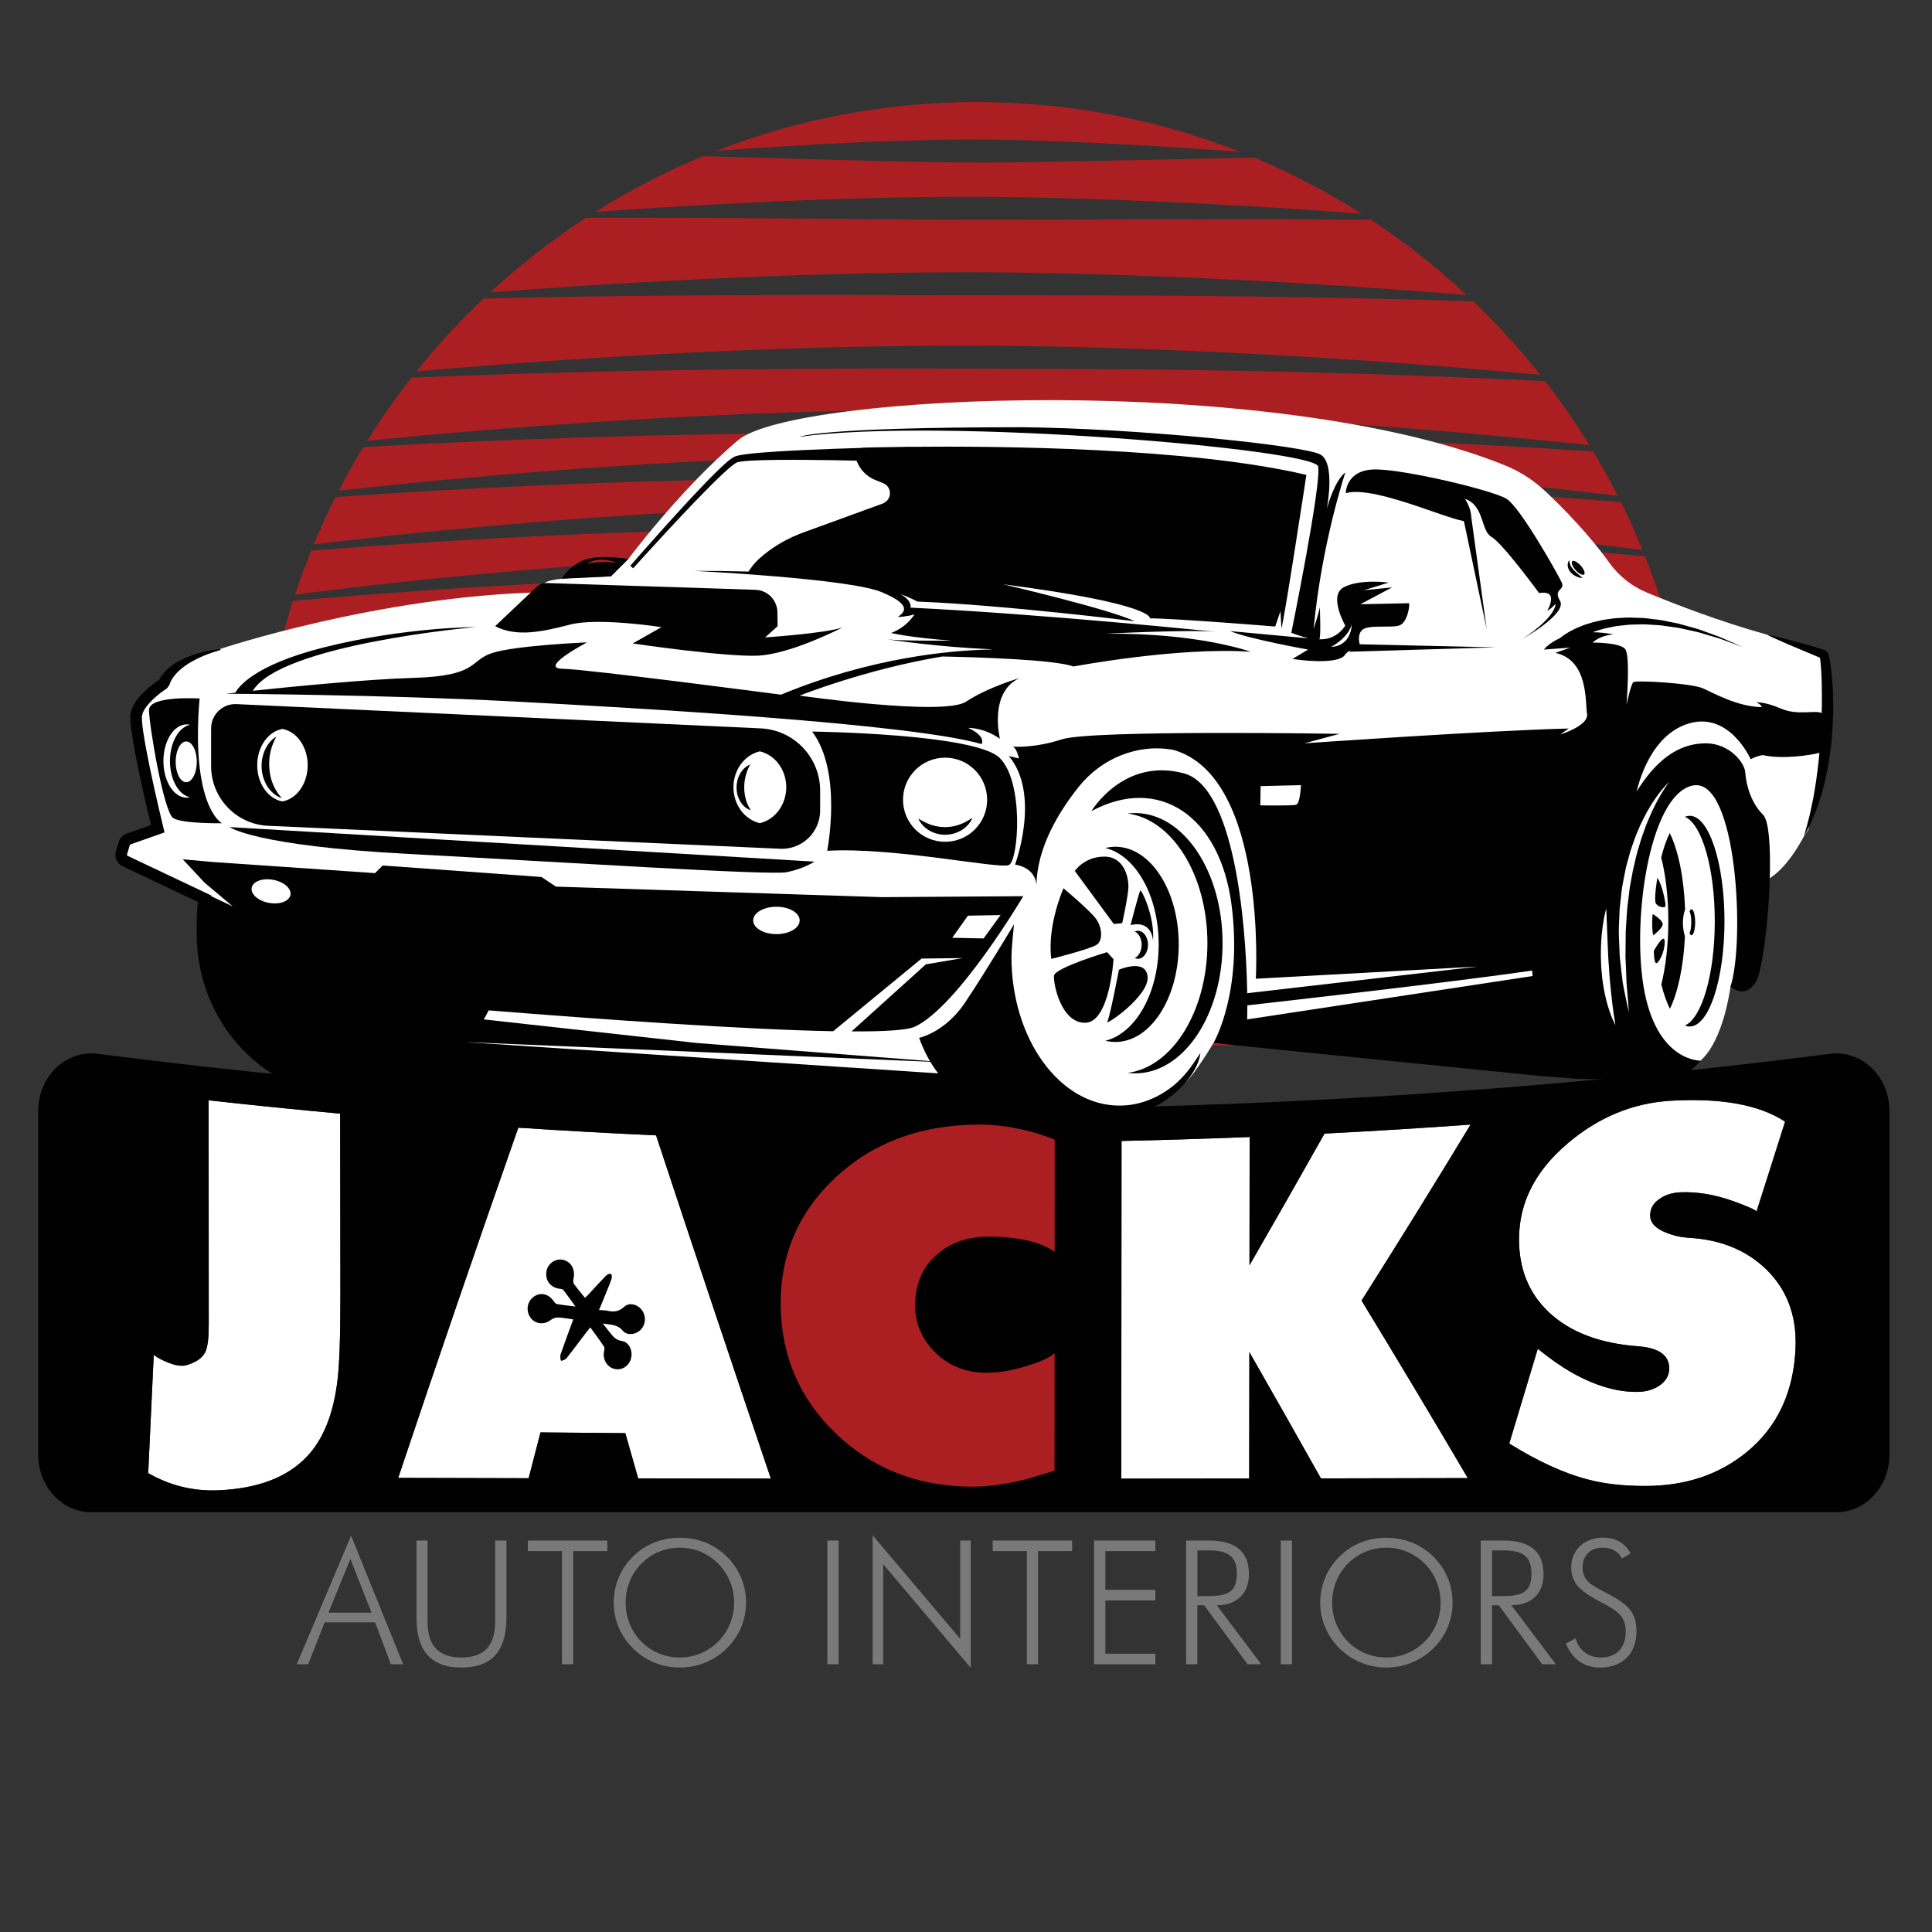 <?xml version="1.0" encoding="UTF-8"?> <svg xmlns="http://www.w3.org/2000/svg" id="a" viewBox="0 0 3000 3000"><rect x="0" y="0" width="3000" height="3000" fill="#333333" stroke="none"/><defs><style>.b{fill-rule:evenodd;}.b,.c,.d,.e,.f{stroke-width:0px;}.b,.e{fill:#ab1f23;}.c{fill:#010101;}.d{fill:#797979;}.f{fill:#fff;}</style></defs><path class="b" d="M451.77,1604.21c62.22-9.53,124.41-18.11,186.59-25.87,138.82-17.32,277.49-29.88,416.12-38.2,92.76-5.57,185.45-9.23,278.14-10.99,61.85-1.17,123.67-1.48,185.51-1.14,61.83.34,123.65,1.32,185.49,3.21,92.64,2.82,185.29,7.5,278,14.37,92.39,6.85,184.78,15.73,277.26,26.75,106.22,12.67,212.49,28.05,318.81,46.48-5.53,16.97-11.45,33.75-17.75,50.34-21.98-2.37-44.18-4.68-66.6-6.91-81.68-16.6-163.39-31.3-245.16-44.01-95.58-14.85-191.2-27.03-286.88-36.52-96.18-9.54-192.39-16.45-288.65-20.5-64.3-2.71-128.62-4.19-192.93-4.22-64.32-.03-128.64,1.39-192.94,4.03-96.26,3.96-192.49,10.67-288.67,20.12-143.32,14.08-286.46,34.2-429.53,59.72-32.7,5.84-65.39,11.99-98.08,18.43-6.7-18.16-12.94-36.54-18.72-55.13h0ZM523.77,1663.99c15.8-2.4,31.59-4.74,47.39-7.02,143.28-20.72,286.39-36.1,429.44-46.68,95.84-7.09,191.6-11.99,287.37-14.73,63.93-1.83,127.84-2.66,191.75-2.73,63.92-.07,127.83.63,191.76,2.36,95.76,2.58,191.54,7.3,287.38,14.49,95.47,7.16,190.96,16.64,286.52,28.55,18.39,2.29,36.78,4.67,55.19,7.14-243.64-18.63-507.72-28.83-783.52-28.83-357.02,0-694.43,17.09-993.28,47.45h0ZM433.39,1537.76c63.23-9.34,126.45-17.74,189.65-25.34,141.35-17,282.56-29.31,423.72-37.47,94.43-5.46,188.8-9.05,283.17-10.76,62.96-1.15,125.91-1.45,188.86-1.11,62.94.34,125.88,1.29,188.84,3.14,94.32,2.77,188.64,7.35,283.03,14.08,94.08,6.71,188.17,15.42,282.34,26.24,108,12.41,216.03,27.48,324.14,45.54-5.03,19.53-10.57,38.84-16.62,57.95-106.24-22.29-212.53-41.58-318.94-57.65-92.47-13.96-184.97-25.55-277.54-34.71-93-9.21-186.04-16.09-279.12-20.38-62.17-2.86-124.37-4.64-186.57-5.08-62.2-.44-124.42.44-186.62,2.43-93.16,2.97-186.29,8.44-279.38,16.36-138.89,11.83-277.62,29.11-416.29,51.23-62.39,9.95-124.72,21.01-187.04,33.02-5.71-18.96-10.93-38.12-15.64-57.49h0ZM419.64,1472.8c25.69-3.69,51.36-7.25,77.03-10.68,155.04-20.71,309.95-36.09,464.78-46.66,103.66-7.08,207.26-11.98,310.85-14.71,69.14-1.82,138.26-2.66,207.39-2.72,69.13-.06,138.26.63,207.4,2.35,103.59,2.58,207.2,7.28,310.86,14.46,103.32,7.16,206.65,16.63,310.07,28.53,101.32,11.67,202.68,25.58,304.1,41.95-3.74,19.45-7.99,38.73-12.74,57.8-107.88-21.87-215.78-40.8-323.79-56.58-94.16-13.75-188.35-25.16-282.61-34.2-94.67-9.07-189.36-15.85-284.11-20.08-63.28-2.82-126.57-4.57-189.87-5-63.31-.43-126.62.44-189.92,2.4-94.82,2.93-189.61,8.32-284.36,16.13-141.42,11.66-282.69,28.69-423.9,50.49-63.24,9.77-126.42,20.6-189.6,32.38-4.32-18.46-8.19-37.09-11.59-55.88h0ZM409.58,1405.34c20.32-2.8,40.62-5.52,60.93-8.16,159.18-20.71,318.21-36.09,477.19-46.65,106.41-7.07,212.76-11.97,319.1-14.7,70.97-1.82,141.93-2.66,212.89-2.73,70.96-.06,141.92.63,212.89,2.35,106.34,2.57,212.7,7.28,319.11,14.46,106.08,7.15,212.17,16.62,318.34,28.52,97.64,10.95,195.31,23.87,293,38.95-2.48,19.25-5.45,38.34-8.9,57.27-101.13-19.61-202.28-36.73-303.52-51.26-103.43-14.84-206.88-27.01-310.4-36.49-103.98-9.52-207.98-16.42-312.03-20.46-69.48-2.7-138.99-4.18-208.49-4.21-69.5-.03-139,1.39-208.49,4.02-104.06,3.95-208.08,10.65-312.05,20.09-155.08,14.07-310.01,34.18-464.87,59.69-25.67,4.23-51.34,8.63-77,13.18-2.99-17.82-5.56-35.79-7.69-53.87h0ZM403.67,1337.4c13.32-1.75,26.64-3.47,39.97-5.16,163.43-20.71,326.71-36.09,489.95-46.65,109.23-7.07,218.4-11.97,327.57-14.69,72.85-1.82,145.69-2.66,218.53-2.72,72.84-.07,145.68.63,218.54,2.34,109.17,2.58,218.35,7.28,327.58,14.45,108.91,7.15,217.83,16.61,326.83,28.51,92.34,10.08,184.7,21.84,277.09,35.42-1.28,19.17-3.05,38.2-5.28,57.08-97.26-18.06-194.54-33.95-291.89-47.55-106.18-14.83-212.39-27-318.67-36.47-106.72-9.51-213.46-16.42-320.25-20.45-71.31-2.69-142.63-4.18-213.95-4.2-71.32-.03-142.65,1.39-213.96,4.02-106.79,3.95-213.56,10.65-320.27,20.08-159.22,14.07-318.28,34.17-477.28,59.68-20.07,3.22-40.13,6.54-60.18,9.94-1.86-17.75-3.3-35.63-4.32-53.63h0ZM401.88,1269.06c4.72-.59,9.44-1.18,14.17-1.76,167.78-20.71,335.43-36.08,503.03-46.64,112.13-7.07,224.2-11.96,336.27-14.69,74.79-1.82,149.56-2.66,224.33-2.72,74.78-.07,149.55.63,224.33,2.34,112.07,2.57,224.15,7.27,336.28,14.44,111.82,7.15,223.65,16.61,335.55,28.51,85.44,9.08,170.89,19.53,256.38,31.45-.11,19.01-.69,37.91-1.74,56.68-91.75-16.27-183.54-30.7-275.39-43.19-109.01-14.83-218.05-26.99-327.15-36.46-109.53-9.51-219.09-16.41-328.69-20.44-73.18-2.69-146.37-4.18-219.57-4.2-73.2-.03-146.39,1.39-219.58,4.02-109.6,3.95-219.18,10.65-328.71,20.07-163.46,14.06-326.77,34.17-490.02,59.67-12.82,2-25.63,4.04-38.45,6.12-.69-16.12-1.04-32.34-1.04-48.63,0-1.54,0-3.08.01-4.56h0ZM404.24,1200.39c166.76-19.71,333.38-34.45,499.95-44.67,115.11-7.07,230.16-11.96,345.2-14.68,76.77-1.82,153.52-2.65,230.28-2.72,76.76-.07,153.51.63,230.28,2.34,115.05,2.57,230.11,7.27,345.22,14.44,114.8,7.14,229.62,16.6,344.5,28.5,76.92,7.96,153.85,16.98,230.81,27.11,1.03,18.58,1.62,37.28,1.73,56.09-84.62-14.27-169.28-27.05-253.98-38.27-111.91-14.82-223.86-26.98-335.86-36.45-112.42-9.51-224.87-16.4-337.36-20.43-75.1-2.69-150.22-4.17-225.34-4.2-75.12-.03-150.24,1.39-225.34,4.02-112.49,3.94-224.96,10.64-337.38,20.06-167.82,14.06-335.49,34.16-503.11,59.66-3.93.6-7.85,1.2-11.77,1.8.32-17.63,1.05-35.16,2.19-52.6h0ZM410.87,1131.46c159.41-17.72,318.74-31.16,478.03-40.67,118.17-7.06,236.27-11.95,354.38-14.67,78.81-1.82,157.6-2.65,236.39-2.72,78.8-.07,157.59.63,236.39,2.34,118.11,2.57,236.23,7.26,354.39,14.43,117.87,7.15,235.74,16.6,353.69,28.49,66.75,6.73,133.5,14.21,200.29,22.49,2.17,18.32,3.9,36.76,5.17,55.33-75.85-12.12-151.71-23.1-227.6-32.89-114.9-14.82-229.83-26.98-344.81-36.44-115.39-9.5-230.81-16.39-346.27-20.42-77.08-2.69-154.17-4.17-231.26-4.2-77.09-.03-154.19,1.39-231.27,4.02-115.46,3.94-230.9,10.63-346.29,20.05-165.64,13.51-331.16,32.61-496.62,56.72,1.4-17.37,3.19-34.63,5.38-51.85h0ZM422.83,1057.52c63.95-6.28,127.87-11.89,191.79-16.96,143.31-11.39,286.5-19.42,429.67-24.68,95.59-3.5,191.13-5.76,286.68-6.78,63.71-.68,127.42-.79,191.13-.55,63.71.24,127.41.83,191.13,2.01,95.52,1.77,191.05,4.72,286.62,9.17,95.43,4.45,190.86,10.26,286.35,17.53,108.99,8.3,218.01,18.41,327.06,30.61,3.58,19.12,6.66,38.41,9.24,57.87-65.35-9.86-130.71-18.91-196.09-27.12-117.96-14.82-235.94-26.97-353.99-36.43-118.44-9.49-236.91-16.38-355.41-20.41-79.11-2.69-158.23-4.17-237.35-4.2-79.12-.03-158.24,1.39-237.35,4.01-118.51,3.94-236.99,10.63-355.44,20.04-157.94,12.55-315.78,29.91-473.53,51.63,2.7-18.73,5.87-37.3,9.5-55.76h0ZM454.92,933.07c62.28-5.5,124.54-10.4,186.8-14.84,139.15-9.91,278.18-16.83,417.2-21.32,92.79-3,185.54-4.9,278.29-5.73,61.85-.55,123.68-.61,185.53-.38,61.84.22,123.67.71,185.52,1.73,92.73,1.53,185.47,4.07,278.24,7.94,92.67,3.87,185.33,8.94,278.05,15.3,105.87,7.26,211.74,16.12,317.68,26.85,11.72,37.72,21.49,76.28,29.19,115.58-107.76-15.75-215.52-29.49-323.37-41-95.49-10.19-190.99-18.69-286.55-25.45-95.77-6.78-191.55-11.91-287.37-15.14-63.94-2.15-127.89-3.52-191.84-3.86-63.96-.34-127.92.35-191.88,1.83-95.86,2.22-191.71,6.27-287.52,12.11-143.36,8.75-286.59,21.5-429.8,37.66-62.79,7.09-125.54,14.94-188.28,23.44,8.04-39.02,18.12-77.3,30.13-114.74h0ZM483.2,855.07c60.84-4.84,121.65-9.14,182.47-13.03,135.42-8.66,270.72-14.62,406.03-18.46,90.28-2.56,180.52-4.17,270.78-4.84,60.17-.44,120.34-.46,180.51-.25,60.17.2,120.33.61,180.5,1.49,90.24,1.3,180.47,3.48,270.75,6.86,90.19,3.37,180.37,7.8,270.6,13.38,103.18,6.38,206.35,14.16,309.58,23.63,8.96,22.64,17.2,45.64,24.68,68.95-104.27-14.22-208.53-26.67-312.87-37.11-92.72-9.28-185.45-17.03-278.22-23.21-92.96-6.19-185.93-10.92-278.94-13.89-62.05-1.99-124.12-3.26-186.18-3.58-62.07-.32-124.15.31-186.21,1.67-93.05,2.04-186.07,5.73-279.06,11.06-139.2,7.98-278.27,19.61-417.32,34.3-60.76,6.42-121.47,13.53-182.17,21.22,7.65-23.09,16.03-45.85,25.09-68.18h0ZM521.06,771.79c58.93-4.14,117.84-7.79,176.75-11.1,130.4-7.31,260.69-12.25,390.98-15.4,86.92-2.1,173.8-3.39,260.7-3.89,57.93-.33,115.85-.3,173.78-.12,57.93.18,115.84.5,173.78,1.22,86.88,1.08,173.75,2.87,260.67,5.72,86.85,2.84,173.69,6.58,260.59,11.32,99.56,5.44,199.13,12.08,298.72,20.22,12.01,24.25,23.16,48.99,33.42,74.21-101.32-12.94-202.64-24.3-304.04-33.85-90.24-8.49-180.47-15.6-270.77-21.28-90.44-5.68-180.89-10.05-271.38-12.81-60.37-1.84-120.74-3.03-181.12-3.33-60.39-.3-120.77.28-181.15,1.54-90.52,1.88-181.02,5.27-271.5,10.17-135.46,7.33-270.81,18-406.14,31.43-59.06,5.86-118.08,12.36-177.09,19.37,10.4-24.96,21.69-49.45,33.8-73.42h0ZM564.18,694.29c56.8-3.22,113.59-6.03,170.38-8.57,124.6-5.57,249.09-9.2,373.61-11.46,83.04-1.51,166.04-2.39,249.06-2.69,55.34-.19,110.67-.11,166.01.04,55.34.15,110.67.36,166.02.87,83.01.76,166.01,2.06,249.04,4.2,83,2.14,165.98,4.98,249.01,8.63,95.56,4.2,191.11,9.35,286.7,15.75,13.45,22.42,26.14,45.35,38.04,68.78-97.41-11.59-194.82-21.79-292.31-30.38-86.89-7.66-173.79-14.09-260.73-19.23-87.07-5.15-174.14-9.13-261.26-11.66-58.1-1.69-116.22-2.79-174.34-3.07-58.12-.28-116.25.26-174.36,1.4-87.14,1.71-174.26,4.78-261.35,9.21-130.44,6.64-260.77,16.29-391.09,28.37-56.86,5.27-113.68,11.12-170.48,17.42,11.92-23,24.6-45.54,38.06-67.6h0ZM638.95,586.44c53.13-2.2,106.23-4.07,159.34-5.76,114.56-3.65,229.02-5.82,343.51-7.09,76.33-.85,152.63-1.29,228.94-1.35,50.87-.04,101.73.11,152.6.22,50.87.12,101.73.19,152.61.47,76.31.43,152.61,1.17,228.94,2.54,76.32,1.36,152.61,3.23,228.96,5.67,88.53,2.83,177.03,6.34,265.59,10.82,24.56,31.74,47.45,64.84,68.53,99.16-93.12-9.85-186.23-18.58-279.43-25.93-83.03-6.56-166.06-12.08-249.14-16.53-83.17-4.45-166.34-7.93-249.54-10.14-55.5-1.48-111-2.46-166.5-2.7-55.51-.24-111.01.24-166.51,1.24-83.23,1.5-166.43,4.17-249.62,8.01-124.64,5.75-249.17,14.08-373.7,24.42-54.45,4.52-108.86,9.54-163.27,14.94,21.18-33.94,44.13-66.66,68.69-97.98h0ZM750.95,463.54c100.69-2.5,201.3-3.81,301.96-4.65,79.56-.67,159.06-.85,238.6-.85,66.26,0,132.51.32,198.76.42,66.25.1,132.5.03,198.76.19,110.45.27,220.86.99,331.37,2.9,89.11,1.54,178.18,3.46,267.32,6.33,37.2,35.6,71.95,73.74,103.96,114.16-85.58-7.94-171.15-15.03-256.79-21.03-76.35-5.35-152.68-9.89-229.07-13.57-76.44-3.67-152.88-6.6-229.35-8.48-51-1.25-102-2.1-153-2.31-51.01-.21-102.02.21-153.02,1.05-76.49,1.27-152.96,3.49-229.42,6.67-114.6,4.76-229.09,11.64-343.59,20.06-50.26,3.69-100.48,7.8-150.71,12.2,32.11-40.04,66.93-77.82,104.22-113.09h0ZM910.01,338.21c40.13-.12,80.22-.05,120.36,0,77.94.09,155.77.75,233.68,1.38,51.91.42,103.8.84,155.7,1.23,34.59.26,69.18.52,103.78.57,34.59.05,69.19-.13,103.78-.29,51.91-.23,103.8-.56,155.72-.69,51.93-.13,103.82-.18,155.77-.08,63.42.13,126.78.38,190.2,1.09,52.72,34.7,102.34,73.75,148.3,116.62-74.29-5.99-148.57-11.42-222.94-16.04-66.3-4.12-132.58-7.65-198.92-10.54-66.37-2.88-132.72-5.24-199.12-6.77-44.27-1.02-88.54-1.75-132.81-1.92-44.28-.17-88.55.19-132.82.88-66.41,1.03-132.78,2.8-199.16,5.31-99.52,3.75-198.93,9.14-298.39,15.59-44,2.85-87.95,6.03-131.9,9.4,46.16-42.59,95.92-81.33,148.78-115.73h0ZM1091.82,242.51c32.28.83,64.47,1.84,96.77,2.7,52.96,1.42,105.79,3.07,158.75,4.38,35.26.87,70.5,1.58,105.76,2.11,23.5.36,47,.65,70.5.67,23.5.01,47-.27,70.5-.59,35.28-.48,70.51-1.21,105.78-1.88,35.3-.68,70.53-1.43,105.83-2.17,47.42-1,94.72-2.11,142.13-2.91,58.03,24.36,113.57,53.49,166.16,86.9-58.19-4.25-116.36-8.18-174.61-11.55-51.94-3.01-103.85-5.63-155.82-7.81-51.98-2.17-103.94-4.02-155.94-5.24-34.67-.81-69.34-1.41-104.01-1.55-34.67-.14-69.35.17-104.02.71-52.01.82-103.99,2.18-155.97,4.09-77.98,2.85-155.83,6.9-233.74,11.57-35.13,2.1-70.21,4.46-105.3,6.94,52.91-33.27,108.8-62.23,167.22-86.37h0ZM1112.5,234.2c125.43-48.91,261.88-75.76,404.55-75.76s282.06,27.43,408.55,77.33c-39.82-2.93-79.6-5.75-119.49-8.19-35.3-2.16-70.53-4.09-105.86-5.72-35.31-1.62-70.59-3.07-105.93-4.04-23.55-.65-47.09-1.15-70.65-1.25-23.55-.11-47.1.17-70.65.62-35.34.67-70.63,1.74-105.95,3.19-53.01,2.19-105.85,5.23-158.8,8.57-25.3,1.6-50.53,3.4-75.78,5.25h0Z"></path><path class="d" d="M545.17,2384.64l80.86,199.59h-19.07l-24.45-65.01h-78.44l-25.52,65.01h-17.73l84.35-199.59ZM576.87,2504.18l-32.77-83.54-34.12,83.54h66.89Z"></path><path class="d" d="M663.9,2392.16v125.45c0,37.61,16.92,56.14,52.65,56.14s52.38-18.54,52.38-56.14v-125.45h17.46v119.81c0,51.85-22.83,77.37-69.84,77.37s-69.84-25.52-69.84-77.37v-119.81h17.19Z"></path><path class="d" d="M872.63,2408.54h-52.92v-16.39h123.3v16.39h-52.92v175.68h-17.46v-175.68Z"></path><path class="d" d="M1128.36,2559.78c-19.61,19.07-45.13,29.55-72.8,29.55s-53.19-10.48-72.53-29.55c-19.34-19.07-30.09-44.32-30.09-71.19s10.48-52.65,30.09-71.72c19.34-19.07,44.32-29.01,72.53-29.01s53.46,9.94,72.8,29.01c19.61,19.07,30.09,44.59,30.09,71.72s-10.75,52.38-30.09,71.19ZM1139.91,2488.6c0-47.55-37.61-85.42-84.35-85.42s-84.08,37.61-84.08,85.42,37.07,85.16,84.08,85.16,84.35-37.88,84.35-85.16Z"></path><path class="d" d="M1284.7,2392.16h17.46v192.07h-17.46v-192.07Z"></path><path class="d" d="M1355.08,2384.1l135.93,160.64v-152.58h16.39v197.71l-135.93-160.91v155.27h-16.39v-200.13Z"></path><path class="d" d="M1594.43,2408.54h-52.92v-16.39h123.3v16.39h-52.92v175.68h-17.46v-175.68Z"></path><path class="d" d="M1698.93,2392.16h95.1v16.39h-77.63v60.17h77.63v16.39h-77.63v82.74h77.63v16.39h-95.1v-192.07Z"></path><path class="d" d="M1937.2,2584.23l-67.43-91.6h-10.48v91.6h-17.46v-192.07h35.19c41.64,0,62.32,17.19,62.32,52.38,0,30.09-19.07,48.08-49.96,48.08l69.04,91.6h-21.22ZM1859.3,2478.39h17.46c29.82,0,43.79-6.98,43.79-34.38s-13.16-36.53-43.79-36.53h-17.46v70.92Z"></path><path class="d" d="M1988.78,2392.16h17.46v192.07h-17.46v-192.07Z"></path><path class="d" d="M2225.44,2559.78c-19.61,19.07-45.13,29.55-72.8,29.55s-53.19-10.48-72.53-29.55c-19.34-19.07-30.09-44.32-30.09-71.19s10.48-52.65,30.09-71.72c19.34-19.07,44.32-29.01,72.53-29.01s53.46,9.94,72.8,29.01c19.61,19.07,30.09,44.59,30.09,71.72s-10.75,52.38-30.09,71.19ZM2236.99,2488.6c0-47.55-37.61-85.42-84.35-85.42s-84.08,37.61-84.08,85.42,37.07,85.16,84.08,85.16,84.35-37.88,84.35-85.16Z"></path><path class="d" d="M2394.68,2584.23l-67.43-91.6h-10.48v91.6h-17.46v-192.07h35.19c41.64,0,62.32,17.19,62.32,52.38,0,30.09-19.07,48.08-49.96,48.08l69.04,91.6h-21.22ZM2316.77,2478.39h17.46c29.82,0,43.79-6.98,43.79-34.38s-13.16-36.53-43.79-36.53h-17.46v70.92Z"></path><path class="d" d="M2446.52,2543.93c5.37,19.07,20.42,29.82,39.22,29.82,24.18,0,38.68-14.77,38.68-40.56,0-23.64-13.97-32.5-36.53-44.32-30.36-15.85-48.08-28.21-48.08-55.07s20.15-46.2,49.7-46.2c19.34,0,33.58,8.33,42.44,24.45l-13.43,8.06c-5.37-11.01-16.12-16.92-30.09-16.92-19.07,0-30.89,12.09-30.89,30.89,0,23.37,17.46,28.74,42.44,42.44,28.21,15.31,41.1,27.67,41.1,56.68,0,34.38-21.49,56.14-56.14,56.14-25.25,0-43.25-12.62-53.46-37.34l15.04-8.06Z"></path><path class="f" d="M523.55,2147.35c-6.56,50.23-22.19,88.28-46.91,114.36-30.47,32.28-76.52,49.95-138.12,52.43-38.29,1.53-74.43-7.17-108.38-26.7,2.88-61.5,5.75-122.91,8.62-184.21.86,1.91,5.89,5.08,15.1,9.47,10.63,5.07,19.69,7.72,27.18,8,2.87.1,5.46-.11,7.76-.65,15.53-4.37,25.59-11.37,30.19-21.02,3.45-7.54,5.16-21.43,5.15-41.67-.06-116.27-.12-232.55-.18-348.82,68.02,7.56,136.1,14.47,204.23,20.73.12,93.33.24,186.66.36,280,.09,67.55-1.58,113.56-5,138.09ZM990.97,2295.68c-6.66-23.38-13.31-46.8-19.97-70.27-43.91-.35-87.81-.75-131.71-1.19-6.15,23.66-12.3,47.38-18.45,71.14-67.51-.15-135.01-.31-202.52-.5,62.19-185.75,124.33-366.48,186.51-543.79,71.26,4.69,142.56,8.66,213.88,11.93,59.47,180.29,118.9,357.47,178.24,532.96-68.66-.07-137.32-.16-205.98-.27ZM2279.15,2295.17c-76,.18-152,.34-228,.47-37.04-65.99-74.08-131.32-111.15-196.18-.09,65.45-.17,130.9-.26,196.35-66.21.09-132.43.16-198.64.21.14-174.78.27-349.55.41-524.33,66.32-1.44,132.64-3.49,198.93-6.15-.09,66.42-.17,132.85-.26,199.27,38.84-67.42,77.69-135.53,116.54-204.58,75.63-3.86,151.23-8.53,226.78-13.99-56.41,93.26-112.86,184.15-169.29,273.31,55,90.34,109.97,182.01,164.95,275.62ZM2788.23,2090.24c-2.3,70.1-27.9,125.71-76.84,165.28-43.18,34.96-95.31,51.84-156.33,51.89-34.54.04-64.33-3.36-89.37-10.09-37.41-9.64-78.11-28.41-122.11-55.82,14.76-48.72,29.51-97.74,44.26-147.08,19.25,15.45,36.5,27.57,51.74,36.26,35.94,20.48,70.03,30.86,102.25,30.64,12.95-.02,24.17-3,33.67-8.97,10.94-6.9,16.41-16.11,16.42-27.57.02-20.5-16.22-31.95-48.72-34.32-59.54-4.41-105.56-22.19-138.02-52.75-31.03-29.19-46.51-66.92-46.44-113.69.09-56.95,25.34-105.97,75.73-148.8,47.51-40.22,100.84-62.56,160.01-65.98,77.55-4.44,136.64,5.77,177.38,32.44-14.78,46.92-29.58,93.43-44.38,139.54-1.15-2.37-13.07-7.74-35.75-16-29.29-10.47-57.02-14.98-83.16-13.8-12.36.69-22.85,4.07-31.48,10.14-10.07,6.78-14.96,15.52-14.69,26.29.27,11.37,8.88,20.22,25.84,26.59,10.92,4.38,22.41,6.93,34.48,7.61,47.99,2.77,87.49,18.38,118.51,47.63,32.75,31.27,48.4,71.75,46.97,120.55Z"></path><path class="c" d="M2841.56,1636.37c-893.51,114.46-1796.32,114.46-2689.83,0-49.16-6.3-92.41,35.04-92.41,88.74v533.55c0,49.43,36.94,89.51,82.51,89.51h2709.63c45.57,0,82.51-40.07,82.51-89.51v-533.55c0-53.69-43.25-95.04-92.41-88.74ZM523.55,2147.35c-6.56,50.23-22.19,88.28-46.91,114.36-30.47,32.28-76.52,49.95-138.12,52.43-38.29,1.53-74.43-7.17-108.38-26.7,2.88-61.5,5.75-122.91,8.62-184.21.86,1.91,5.89,5.08,15.1,9.47,10.63,5.07,19.69,7.72,27.18,8,2.87.1,5.46-.11,7.76-.65,15.53-4.37,25.59-11.37,30.19-21.02,3.45-7.54,5.16-21.43,5.15-41.67-.06-116.27-.12-232.55-.18-348.82,68.02,7.56,136.1,14.47,204.23,20.73.12,93.33.24,186.66.36,280,.09,67.55-1.58,113.56-5,138.09ZM990.97,2295.68c-6.66-23.38-13.31-46.8-19.97-70.27-43.91-.35-87.81-.75-131.71-1.19-6.15,23.66-12.3,47.38-18.45,71.14-67.51-.15-135.01-.31-202.52-.5,62.19-185.75,124.33-366.48,186.51-543.79,71.26,4.69,142.56,8.66,213.88,11.93,59.47,180.29,118.9,357.47,178.24,532.96-68.66-.07-137.32-.16-205.98-.27ZM2279.15,2295.17c-76,.18-152,.34-228,.47-37.04-65.99-74.08-131.32-111.15-196.18-.09,65.45-.17,130.9-.26,196.35-66.21.09-132.43.16-198.64.21.14-174.78.27-349.55.41-524.33,66.32-1.44,132.64-3.49,198.93-6.15-.09,66.42-.17,132.85-.26,199.27,38.84-67.42,77.69-135.53,116.54-204.58,75.63-3.86,151.23-8.53,226.78-13.99-56.41,93.26-112.86,184.15-169.29,273.31,55,90.34,109.97,182.01,164.95,275.62ZM2788.23,2090.24c-2.3,70.1-27.9,125.71-76.84,165.28-43.18,34.96-95.31,51.84-156.33,51.89-34.54.04-64.33-3.36-89.37-10.09-37.41-9.64-78.11-28.41-122.11-55.82,14.76-48.72,29.51-97.74,44.26-147.08,19.25,15.45,36.5,27.57,51.74,36.26,35.94,20.48,70.03,30.86,102.25,30.64,12.95-.02,24.17-3,33.67-8.97,10.94-6.9,16.41-16.11,16.42-27.57.02-20.5-16.22-31.95-48.72-34.32-59.54-4.41-105.56-22.19-138.02-52.75-31.03-29.19-46.51-66.92-46.44-113.69.09-56.95,25.34-105.97,75.73-148.8,47.51-40.22,100.84-62.56,160.01-65.98,77.55-4.44,136.64,5.77,177.38,32.44-14.78,46.92-29.58,93.43-44.38,139.54-1.15-2.37-13.07-7.74-35.75-16-29.29-10.47-57.02-14.98-83.16-13.8-12.36.69-22.85,4.07-31.48,10.14-10.07,6.78-14.96,15.52-14.69,26.29.27,11.37,8.88,20.22,25.84,26.59,10.92,4.38,22.41,6.93,34.48,7.61,47.99,2.77,87.49,18.38,118.51,47.63,32.75,31.27,48.4,71.75,46.97,120.55Z"></path><path class="e" d="M1637.45,2283.76c-14.68,4.39-29.37,8.78-44.05,13.16-33.11,8.22-63.2,12.05-90.25,11.5-81.76-1.65-150.57-29.36-206.47-83.64-55.04-53.43-83.19-118.95-84.42-195.88-1.23-79.16,26.87-145.76,84.35-199.75,57.48-54.03,129.79-81.16,216.91-82.84,41.53-.84,82.92,6.95,124.16,23.43-.03,58.07-.05,116.14-.08,174.21-21.9-15.71-56.06-23.51-102.46-23.7-31.43-.22-57.8,8.62-79.12,26.6-22.2,18.8-33.86,43.92-35,75.39-1.15,30.38,9.45,56.5,31.79,78.3,22.33,21.8,50.19,32.15,83.61,31.02,19.3-.56,39.75-4.42,61.36-11.61,20.16-6.35,33.42-12.71,39.76-19.04-.03,60.95-.05,121.9-.08,182.84Z"></path><path class="f" d="M342.2,1007.6s244.81-81.82,497.99-87.87l5.08-14.41s5.33-4.5,27.14-6.65c21.81-2.15,76.12-3.65,76.12-3.65l27.25-27.17s81.52-109.46,170.51-184.46c86.12-72.59,832.21-105.99,1191.26,39.46,23.58,9.55,44.86,23.74,63.36,41.21,26.54,25.09,66.43,65.61,98.1,109.85,14.78,20.65,35.03,36.65,58.49,46.34,42.43,17.54,113.85,45.25,185.56,65.02,112.63,31.05,91.02,40.58,91.02,40.58l10.17,98.52-36.23,163.99-6.81,10.06s-29.21,58.16-63.11,70.02c-23.19,8.12-29.6,85.1-36.96,130.65-3.4,21.04-13.98,32.54-13.98,32.54,0,0-10.25,83.53-46.61,115.26-36.36,31.72-158.39-2.17-158.39-2.17l-52.54-128.82-38.56,2.54-462.72,77.54-43.84,23.13s-29.89,50.6-44.51,62.04c-14.62,11.44-53.39,36.23-53.39,36.23l-79.45,9.53-1001.29-55.09-257.63-81.36-100.64-147.03-31.14-48.31-68.64-31.78-59.75-32.42,6.36-20.97,45.76-22.88-10.17-48.31-19.71-131.57,19.07-26.06,25.43-19.07,19.06-27.97,27.97-11.44,40.36-15.1Z"></path><path class="c" d="M1181.14,1131.02l-813.94-37.67c-21.53-.95-39.4,16.23-39.4,37.76v58.5c0,49.64,39.06,90.44,88.62,92.69l797.45,35.76c32.98,0,59.63-26.64,59.63-59.54v-30.72c0-51.82-40.62-94.43-92.35-96.77ZM438.54,1244.46c-22.13-3.91-39.14-27.6-39.14-56.24s17.01-52.42,39.14-56.33c22.22,3.91,39.23,27.69,39.23,56.33s-17.01,52.33-39.23,56.24ZM1179.93,1278.22c0-.09-.08-.09-.17,0-23.26-5.47-40.88-28.38-40.88-55.81s17.62-50.25,40.88-55.72c.09.09.17.09.17,0,23.35,5.47,40.97,28.38,40.97,55.72s-17.62,50.34-40.97,55.81Z"></path><path class="c" d="M437.57,1239.18s-.42-.12-1.19-.36c-.77-.3-1.97-.59-3.34-1.31-1.43-.66-3.1-1.61-4.89-2.8-1.85-1.25-3.82-2.74-5.72-4.71-1.97-1.85-3.99-4.06-5.72-6.68-1.79-2.57-3.64-5.37-4.95-8.53-2.98-6.26-4.83-13.47-5.42-20.74-.24-3.7-.24-7.33.12-10.85.3-3.75,1.13-7.09,1.97-10.43,1.79-6.62,4.71-12.4,7.81-16.81,3.1-4.47,6.44-7.51,8.88-9.42,1.19-.95,2.26-1.55,2.92-2.03.54-.3.9-.54,1.01-.59-.18.36-1.01,1.85-2.14,4.17-1.31,2.62-2.98,6.44-4.59,11.03-1.49,4.59-2.86,9.95-3.64,15.79-.42,2.86-.54,5.96-.66,8.89-.06,3.1-.06,6.26.24,9.3.18,3.1.66,6.2,1.13,9.18.65,2.98,1.19,5.96,2.08,8.7,1.73,5.6,3.93,10.61,6.32,14.84,2.33,4.17,4.77,7.57,6.68,9.77,1.85,2.33,3.1,3.58,3.1,3.58Z"></path><path class="c" d="M1165.79,1258.07s-.3-.12-.9-.3c-.54-.24-1.49-.42-2.5-1.01-2.21-1.01-5.13-2.8-7.99-5.84-1.43-1.49-2.92-3.22-4.17-5.24-1.31-1.97-2.5-4.23-3.46-6.68-2.03-4.83-3.04-10.43-3.04-16.04,0-2.8.18-5.54.72-8.17.48-2.86,1.25-5.36,2.14-7.81,1.85-4.89,4.53-9,7.27-12.04,2.74-3.1,5.54-5.07,7.63-6.2.95-.65,1.85-.95,2.44-1.19.6-.24.9-.36.9-.36,0,0-.59,1.13-1.67,3.16-.95,2.03-2.21,4.83-3.46,8.17-1.13,3.4-2.21,7.21-2.92,11.39-.42,2.03-.71,4.29-.89,6.32-.18,2.26-.3,4.53-.24,6.74-.12,8.88,1.85,17.64,4.41,24.2,1.31,3.22,2.74,5.96,3.87,7.81,1.19,1.97,1.85,3.1,1.85,3.1Z"></path><path class="c" d="M315.13,1221.72c-.52-2.17-1.04-4.43-1.39-6.77-3.56-17.27-5.99-39.23-6.34-66.74v-9.11c0-16.23.78-34.37,2.52-54.5,0,0-78.55-4.95-78.55,17.88s22.83,159,37.75,167.94c14.93,8.94,75.51,7.9,75.51,7.9,0,0-18.57-9.46-29.51-56.59ZM289.87,1238.64c-19.96,0-36.11-25.52-36.11-56.85s16.15-56.94,36.11-56.94c1.74,0,3.47.17,5.12.61-17.62,3.82-31.07,27.6-31.07,56.33s13.45,52.33,31.07,56.24c-1.65.43-3.39.61-5.12.61ZM289.17,1214.6c-9.11,0-16.4-14.15-16.4-31.59s7.29-31.68,16.4-31.68,16.4,14.15,16.4,31.68-7.38,31.59-16.4,31.59Z"></path><path class="c" d="M1552.44,1177.02c-38.02-38.01-291.36-41.05-291.36-41.05,47.74,63.36,23.35,185.13,23.35,185.13,103.54-5.99,267.23,28.73,282.16,22.13,14.93-6.77,23.87-128.19-14.15-166.21ZM1467.56,1307.12c-36.19,0-65.35-29.16-65.35-65.27s29.16-65.35,65.35-65.35,65.27,29.25,65.27,65.35-29.25,65.27-65.27,65.27Z"></path><path class="c" d="M1509.9,1269.93c-.06.12-.18.48-.42.95-.3.66-.66,1.73-1.37,2.86-1.37,2.5-3.58,5.84-7.09,9.18-3.4,3.4-8.16,6.8-13.83,9.24-5.66,2.44-12.28,4-18.95,4.06-2.03,0-3.04-.06-4.83-.18-1.79-.12-3.46-.42-5.07-.72-3.22-.54-6.26-1.55-9.18-2.68-5.72-2.26-10.55-5.6-14.06-8.88-3.58-3.28-5.84-6.62-7.27-9-.71-1.13-1.13-2.2-1.43-2.8-.24-.54-.42-.9-.42-1.01.12.06.54.3,1.13.72.18.06.36.18.59.36.48.3,1.13.66,1.85,1.07,2.27,1.43,5.48,3.22,9.42,5.01,3.93,1.67,8.46,3.4,13.47,4.53,2.44.66,5.07.9,7.69,1.25,1.31.18,2.62.24,3.81.3,1.13.12,3.16.12,4.17.12,5.3-.06,10.67-.77,15.62-2.03,2.44-.71,4.83-1.37,7.09-2.2,2.2-.9,4.29-1.79,6.26-2.68,3.81-1.85,7.09-3.75,9.24-5.19,2.03-1.31,3.28-2.08,3.57-2.26Z"></path><path class="c" d="M634.48,1326.02c239.92,12.67,561.05,33.53,587.13,28.31,26.08-5.22,43.21-16.39,43.21-16.39l-908.27-53.65s38,29.06,277.92,41.72Z"></path><path class="c" d="M1368.36,1393.05l-505.13-16.32-22.39-14.93-70.39-5.12-176.19-12.76-11.89,11.89-252.48-17.36-46.09-4.17,33.68,36.11,44.01,37.15-33.59-15.97.52-.95-129.41-61.28-.26-.08-.43-.17c-.61-.26-1.04-.78-1.13-1.48,0-.17-.09-.26-.09-.43,0-.08.09-.17.09-.26l.17-.61,1.65-5.29,1.56-5.38c.35-1.3.95-3.04,1.13-3.56.17-.26.43-.43.69-.61l.17-.17.7-.26,2.6-.95,42.01-14.84,7.63-2.69-1.91-7.9c-9.55-39.84-18.75-79.94-26.38-120.03-1.82-10.07-3.64-20.05-5.03-30.03-.7-4.95-1.3-9.98-1.65-14.75-.17-2.34-.26-4.6-.26-6.68.17-.87.17-1.56.35-2.34.26-1.48.52-2,.69-2.69,2.52-7.38,8.68-14.84,15.45-21.44,3.38-3.3,7.12-6.42,10.93-9.55,3.82-2.95,7.9-5.9,11.72-8.42l3.99-5.64c0-.17.17-1.04.35-1.56.26-.78.61-1.65.87-2.43.78-1.56,1.65-3.21,2.69-4.86,1.91-3.3,4.51-6.34,7.2-9.29,2.86-2.95,5.9-5.81,9.2-8.33,3.3-2.6,6.86-4.95,10.5-7.2,14.67-8.94,31.33-15.36,48.26-20.14l-.26-1.65c-17.71,2.25-35.41,5.99-52.42,13.1-4.25,1.82-8.42,3.73-12.59,6.07-4.08,2.26-7.98,4.86-11.89,7.81-3.73,2.95-7.55,6.25-10.76,10.16-1.65,1.91-3.21,3.99-4.69,6.25-.61,1.13-1.39,2.25-1.99,3.56-.18.17-.18.43-.35.61-3.82,2.6-7.38,5.21-10.85,7.9-4.34,3.39-8.42,6.94-12.41,10.76-7.81,7.73-15.45,16.32-19.88,28.55-.61,1.74-1.13,3.74-1.3,4.69-.43,1.82-.52,3.65-.61,5.3-.09,3.12,0,5.99.17,8.76.43,5.47,1.04,10.68,1.82,15.97,1.47,10.33,3.3,20.57,5.12,30.81,7.29,38.1,15.79,75.6,24.82,113.09l-34.54,12.33-2.6.87c-.35.08-1.21.43-2,.78-.78.35-1.56.78-2.25,1.21-2.87,1.74-5.29,4.34-6.94,7.29-2,3.99-1.91,5.12-2.52,6.94l-1.74,5.38-1.56,5.29c-.09.26-.35,1.3-.52,2.08-.17.78-.35,1.65-.43,2.52-.09,1.74,0,3.39.26,5.12,1.13,6.51,5.73,12.15,11.8,14.67l116.04,55.03c-2.08,15.88-2,32.37-2,49.21,0,139.91,107.89,253.35,240.85,253.35,92.09,0,172.11-54.33,212.64-134.18,174.63,13.97,396.64,29.77,534.9,32.37l137.22-112.83,64.05-.78-57.37,9.72-115.35,104.15c50.86.26,86.53-1.82,98.16-7.29,67.09-31.24,168.46-202.66,168.46-202.66l-220.62,1.48ZM451.04,1389.58c-1.82,9.89-16.75,15.45-33.42,12.41-16.66-3.04-28.64-13.54-26.82-23.43,1.74-9.9,16.75-15.45,33.33-12.41,16.67,3.04,28.73,13.54,26.91,23.44ZM1205.62,1450.5c-19.96,0-36.11-9.55-36.11-21.26s16.14-21.26,36.11-21.26,36.11,9.46,36.11,21.26-16.15,21.26-36.11,21.26ZM1478.67,1456.14l24.3-34.28,50.69-.95-26.3,36.28-48.69-1.04Z"></path><path class="c" d="M885.08,969.87c43.71-11.43,142.06,3.97,142.06,3.97l-44.71,25.33s144.55,21.36,195.22,18.88c50.67-2.48,130.64-43.71,130.64-43.71-28.81,9.44-120.21,15.4-120.21,15.4l19.37-17.39-.29-21.68c-.25-18.86-15.3-34.19-34.15-34.81l-324.9-10.57c-5.12-.17-10.11,1.69-13.88,5.17l-65.4,61.88c33.28,17.14,72.52,8.94,116.23-2.48Z"></path><path class="c" d="M794.67,1089.08c196.7,10.43,618.43,34.28,729.44,66.31,0,0,8.2-11.67-20.61-25.08,0,0,23.84-.99,49.17,16.89,0,0-17.88-72.52,30.8-94.38,0,0-48.68,13.91-83.45,36.76-34.77,22.85-258.3-9.44-258.3-9.44,0,0,102.82-41.04,221.52-60.72,51.38,1.03,174.04,4.6,203.68,15.52,0,0,162.93-30.8,275.18-22.85,0,0-80.47-29.55-225.02-28.06,0,0,127.41-6.71,170.63-2.98,0,0-266.5-27.57-474.13-37.51,0,0,4.31-9.64-15.34-21,17.69,6.41,26.02,11.57,26.02,11.57,134.86,5.22,337.53,30.55,337.53,30.55-38-18.63-204.15-57.37-204.15-57.37,236.2,30.55,228,52.9,228,52.9,38.75,0,194.47,12.67,194.47,12.67l8.2-23.84,1.49,26.82c4.47-13.41,38.74-238.43,38.74-238.43-179.99-42.48-478.79-44.99-616.84-43.59v-.12s-3.17.08-8.98.22c-40.61.48-65.13,1.27-65.13,1.27l-.15.37c-1.45.04-2.87.07-4.35.11-23.57.72-51.07,1.64-80.54,2.98-14.73.67-29.96,1.44-45.45,2.42-15.49,1.01-31.2,2.1-47.03,4.04-3.97.51-7.93,1.06-12.01,1.88-1.99.42-4.17.89-6.54,1.76-2.28.92-4.48,2.3-6.1,3.5-6.83,4.98-12.41,10.35-18.12,15.74-11.26,10.79-21.83,21.77-32.01,32.46-20.28,21.41-38.76,41.77-54.52,59.28-31.49,35.05-52.06,58.79-52.06,58.79l4.45,3.93s20.92-23.38,52.91-57.88c16.01-17.23,34.78-37.27,55.3-58.26,10.28-10.46,20.99-21.23,32.2-31.65,5.59-5.14,11.4-10.46,17.29-14.59,1.55-1.08,2.7-1.8,4.07-2.28,1.33-.39,3.01-.69,4.87-.98,3.65-.53,7.49-.87,11.32-1.16,15.41-1.07,31.08-1.33,46.46-1.52,15.4-.16,30.57-.13,45.26-.02,28.14.21,54.45.7,77.29,1.2,4.93,13.6,15.36,24.52,28.81,29.96l12.67,5.12c6.2,2.5,10.25,8.52,10.25,15.2h0c0,.06,0,.11,0,.17.29,7.36-4.79,13.86-11.71,16.37-18.75,6.8-85.74,31.12-123,44.8-22.35,8.21-43.35,19.8-61.72,34.96-7.15,5.9-13.69,12.15-17.79,17.97l-5.41,7.67c-25.51-.74-53.53-1.13-84.44-1.08,0,0,239.92,11.92,290.59,32.78,50.67,20.86,34.77,32.29,25.83,38.75,0,0,12.42,0,25.83-3.97,0,0-11.42,19.62-36.38,28.93,0,0,31.42,7.33,94,11.8,0,0-78.85.87-100.71-2.11,0,0,81.34,12.54,163.8,15.52l-3.98.43c-61.03,1.35-184.14,12.23-324.1,70.1,0,0-300.27-39.49-339.02-40.23-38.75-.75,38-40.98,38-40.98,0,0-112.01,4.72-147.78,16.64-35.77,11.92-20.61,35.52-121.95,38.5-71.64,2.11-187.5,13.52-249.31,20.03,43.68-72.37,346.17-98.95,346.17-98.95,0,0-109.57,0-234.79,31.31-110.4,27.6-134.35,62.64-138.48,70.55-9.44,1.03-14.92,1.65-14.92,1.65,0,0,247.37,1.49,444.07,11.92Z"></path><path class="c" d="M904.45,870.64c-23.26,10.76-32.03,28.04-32.03,28.04l76.12-3.65,27.25-27.17s-48.17-8.07-71.34,2.78ZM910.35,875.24c23.7-13.54,48.26-.7,48.26-.7-22.22-4.34-46.18.35-48.26.7Z"></path><path class="c" d="M2111.3,1000.4c-1.48-6.16-2.6-15.88,3.64-21.96,9.72-9.38,45.83-2.6,58.5-7.47,12.67-4.86,16.4-34.28,14.24-34.28-2.34,0-75.34,1.56-75.34,1.56l49.21-26.13-43.92,4.43,38.71-11.89s-43.22-5.99-68.91,6.77c-25.78,12.58,1.47,59.89,1.47,59.89,0,0-12.41,22.91-40.62,21.35.35-.17.61-.43.78-.78,2.17-6.77.35-48.86.35-48.86-2.26,11.2-9.63,33.59-9.63,33.59,12.41-132.01,48.26-239.81,49.3-243.11-16.06,12.59-26.38,48.08-28.82,56.59,2.08-11.46,11.8-70.99-9.37-84.02-23.35-14.41-288.59-41.22-464.43-42.7-317.4,0-344.74,14.93-344.74,14.93,217.59-30.81,799.62,19.18,805.09,46,5.47,26.82-41.66,258.3-41.66,258.3,0,0,14.23,5.38,26.47,8.59-40.27-3.82-121.59-11.28-121.59-11.28,29.42,12.33,121.16,28.73,121.16,28.73l-24.21,14.5c32.81,5.21,73.34,5.56,81.15-5.9,2.08-3.04,4.77-5.29,7.64-6.86l.09,1.56,226.7-6.77-211.25-4.77ZM2066.95,1004.47s25.34-12.58,32.03-34.63c0,0,0,33.16-32.03,34.63Z"></path><path class="c" d="M2280.88,808.43c9.44-9.93-5.96-33.77-5.96-33.77,30.3,10.43,24.09,49.55,41.23,59.23,17.14,9.69,73.77,87.05,73.77,87.05,0,0,15.89-3.48,18.13,5.71,2.24,9.19-5.46,21.36-5.46,21.36,4.22-.75,12.91-10.43,12.91-10.43-1.49,22.85-50.67,54.15-50.67,54.15,0,0,69.05-39.24,57.62-58.62-11.42-19.37,8.44-15.89,2.49-28.81-5.96-12.91-64.08-116.23-85.44-129.64-21.36-13.41-161.44-46.69-205.64-45.7-44.21.99-44.21,36.76-44.21,36.76,48.68-13.41,181.8,52.66,191.24,42.72Z"></path><path class="c" d="M2437.01,886.11c.7,1.14,1.53,2.18,2.42,3.15,1.83,1.9,3.86,3.55,5.96,4.67,2.02,1.28,4.13,1.97,5.9,2.58,1.78.58,3.37.76,4.45.93,1.09.14,1.73.16,1.73.16,0,0-1.8-1.9-4.56-4.1-1.29-1.23-2.95-2.4-4.48-3.85-1.59-1.38-3.24-2.84-4.63-4.44-1.58-1.47-2.69-3.21-3.8-4.8-.4-.86-1-1.64-1.3-2.48-.37-.82-.67-1.63-.93-2.41-.94-3.12-.91-5.74-.91-5.74,0,0-.47.44-1.06,1.43-.56.99-1.2,2.54-1.43,4.55-.26,2.01.05,4.43.89,6.86.53,1.14.94,2.45,1.75,3.49Z"></path><path class="c" d="M2459.8,891.99c2.16-1.94-.22-8.11-5.31-13.76s-10.98-8.67-13.13-6.72c-2.16,1.94.22,8.11,5.31,13.76,5.09,5.66,10.97,8.67,13.14,6.72Z"></path><path class="c" d="M2846.26,1076.69c-.35-11.89-1.39-23.52-2.6-34.89-.6-5.64-1.3-11.2-2.34-16.75l-.87-4.17-.52-2.17c-.26-.95-.18-1.04-1.04-3.21-.35-.87-.78-1.65-1.13-2.43l-.43-.52-.09-.17-.09-.09c-.52-.52-1.56-1.47-1.65-1.47-.87-.52-1.91-1.04-2.86-1.39l-3.82-1.39c-9.9-3.39-19.27-5.9-27.95-8.33-32.37-9.11-55.11-13.89-57.81-14.41,1.13.61,6.42,3.12,14.76,6.86,9.46,4.34,23.17,10.33,39.75,17.19,8.16,3.47,17.01,7.2,26.47,11.11l2,.95c.09.18.09.26.09.35l.17,1.74.52,3.73c.43,5.12.95,10.5,1.22,15.88.69,11.03.78,22.39.95,33.94.17,9.98,0,20.22-.35,30.38-.52-.35-1.13-.7-1.82-.95-10.94-3.47-36.45,4.6-61.45-6.25-24.91-10.76-38.28-9.63-38.28-9.63,8.16,3.3,8.51,7.47,8.51,7.47-37.15-.78-72.99-20.92-90.87-29.08-17.88-8.16-104.58-13.1-108.49-9.72-3.73,3.3-9.81,31.59-10.59,35.06.35-5.64,5.9-76.38-2-86.45-8.16-10.41-50.68-10.07-50.68-10.07,13.45-12.23,32.81-12.67,32.81-12.67-11.98-2.34-22.74-3.3-32.46-3.39,1.47-.7,3.04-1.22,4.6-1.82,3.47-.95,7.03-2.08,10.67-3.12,3.65-1.22,7.55-1.82,11.46-2.6,3.91-.78,7.9-1.82,12.06-2.25,8.42-.78,17.01-2.34,25.87-2.17,4.51-.09,8.94-.26,13.54-.35,4.42,0,8.94.43,13.54.7,4.51.26,9.03.52,13.54.87,4.51.61,8.94,1.3,13.37,1.91,4.43.61,8.85,1.22,13.2,1.82,4.34.96,8.59,1.82,12.75,2.69,4.17.95,8.33,1.91,12.41,2.78,2,.43,3.99.87,5.9,1.3,1.99.52,3.91,1.13,5.81,1.65,7.46,2.26,14.67,4.34,21.26,6.33,6.68,1.74,12.5,4.17,17.79,6.08,5.29,1.91,9.81,3.56,13.63,4.95,6.59,2.43,10.76,3.99,11.72,4.34-.95-.43-4.95-2.26-11.46-5.04-3.64-1.65-8.16-3.56-13.28-5.81-5.21-2.26-10.85-5.04-17.44-7.21-6.6-2.34-13.63-4.95-21.01-7.64-1.91-.61-3.82-1.3-5.73-2-1.91-.61-3.99-1.13-5.9-1.74-4.08-1.13-8.16-2.26-12.41-3.47-4.17-1.13-8.33-2.34-12.67-3.56-4.42-.87-8.85-1.74-13.37-2.69-4.42-.87-8.94-1.82-13.54-2.69-4.51-.78-9.2-1.22-13.89-1.74-4.6-.52-9.2-1.3-13.89-1.65-4.6-.17-9.29-.26-13.89-.43-9.29-.78-18.4.26-27.17.61-4.42.18-8.76,1.13-13.02,1.56-4.25.61-8.42,1.04-12.33,2.08-4.08.95-7.98,1.82-11.72,2.69-3.73,1.13-7.29,2.26-10.76,3.3-3.39,1.04-6.59,2.43-9.63,3.65-3.12,1.3-5.99,2.43-8.59,3.82-2.69,1.39-5.12,2.69-7.46,3.82-2.26,1.3-4.34,2.6-6.16,3.73-3.73,2.43-6.34,4.25-8.42,6.08-.35.26-.61.43-.87.6-17.19,7.81-24.48,17.53-24.48,17.53l40.97-3.04-23.09,8.16c51.38,11.28,46.18,76.12,49.13,94.69,2.86,18.05-39.06,31.25-41.57,32.03l13.2-9.28c-125.24,3.04-410.44,22.99-410.44,22.99l54.54-14.72s-384.61-6.45-430.79,8.47c-42.09,13.54-72.38,11.72-77.42,11.28,6.86,1.21,10.33,18.49,10.33,18.49l-15.62-3.73c49.99,59.63,9.63,168.47,9.63,168.47,30.12,5.38,32.98,26.21,33.16,32.46.69-58.76,34.98-114.83,65.96-153.54,35.24-43.92,91.39-67.18,146.85-56.94,146.07,41.66,127.85,355.33,127.85,355.33l344.74-18.92-358.11,41.4c-1.91-117.86-21.87-320.87-98.16-341.36-93.82-25.34-143.73,58.59-143.73,58.59,105.28-56.67,199.62,7.98,217.5,145.03,17.88,137.13-27.77,214.64-27.77,214.64l31.94,3.82c9.72,1.13,18.49-6.07,19.09-15.79.78-11.37,1.3-27.25,1.3-46.09,34.71-3.9,311.93-35.06,442.29-53.98,3.39,48.6,18.4,168.64,86.53,168.64,85.49,0,139.13,15.88,174.89-28.82,0,0-64.66,2-86.45-104.33-21.87-106.32,5.99-308.98,74.47-322.87,68.56-13.89,81.41,242.41,58.58,311.93,0,0,20.92,20.92,38.8-5.99,17.88-26.82,33.76-238.42,11.89-260.29-21.87-21.78-26.82-52.6-27.86-66.48-.95-13.97-23.78-44.7-61.53-44.7-44.52,0-78.98,29.34-107.19,74.99,6.77-27.77,26.73-86.36,76.63-104.32,66.31-23.87,100.59,54.07,100.59,54.07,9.98-5.38,18.92-6.42,18.92-6.42,29.77,6.68,71.95.52,87.75-3.47-.35,4.08-.69,8.16-1.13,12.06-1.3,10.93-2.43,21.52-3.99,31.59-1.47,9.98-3.04,19.36-4.69,28.12-1.82,8.68-3.47,16.58-5.03,23.61-1.74,7.03-3.21,13.19-4.69,18.22-2.69,10.07-4.42,15.8-4.42,15.8,0,0,.69-1.3,2.08-3.73,1.3-2.52,3.56-6.07,5.73-10.85,2.35-4.69,5.04-10.5,7.73-17.27,2.87-6.86,5.73-14.58,8.51-23.26,2.78-8.59,5.64-17.97,7.9-28.12,2.52-10.07,4.77-20.83,6.51-32.03,1.65-11.11,3.56-22.65,4.51-34.54.95-11.89,1.82-23.87,2.25-35.93.26-12.06.18-24.13-.17-36.02ZM2012.62,1249.58c-6.42,1.91-55.64.95-55.64.95l.52-29.86,62.58-1.48s-.95,28.3-7.46,30.38ZM2505.08,1584.86c-1.04-2.34-2.34-5.12-3.64-8.51-1.13-3.3-2.43-7.03-3.82-11.2-1.39-4.08-2.52-8.59-3.73-13.54-1.22-4.77-2.34-9.9-3.3-15.28-2.08-10.68-3.21-22.22-4.17-33.68-.35-5.81-.35-11.63-.61-17.27-.17-5.73.09-11.28.26-16.67.35-10.85,1.3-20.83,2.43-29.42,2.26-17.19,5.73-28.38,5.73-28.38,0,0,.44,11.46,1.13,28.73.35,8.42.78,18.4,1.13,28.99.26,5.29.52,10.85.78,16.4.35,5.55.52,11.2,1.13,16.84.35,5.56.61,11.28,1.13,16.75.6,5.56.78,11.02,1.56,16.23.52,5.29.95,10.41,1.56,15.19.69,4.77.95,9.46,1.65,13.63.7,4.25,1.13,8.07,1.56,11.54.52,3.47,1.04,6.42,1.48,8.94.78,4.95,1.04,7.81,1.04,7.81,0,0-1.22-2.52-3.3-7.12ZM2544.48,1287.25c3.82-9.38,8.51-17.88,12.5-25.69,4.51-7.64,8.42-14.75,12.76-20.57,3.91-5.99,7.81-10.85,11.11-14.93,2.86-3.47,5.38-6.16,7.2-8.07l1.13-1.13c.35-.43.7-.69.96-.95.08-.09.17-.26.35-.35.09-.09.26-.26.35-.26.08-.17.26-.26.35-.35.17-.17.26-.35.35-.43h.17c-.43.43-1.22,1.48-2.35,3.12-1.65,2.17-3.82,5.64-6.59,9.9-2.69,4.34-5.9,9.55-9.2,15.8-1.65,3.12-3.47,6.42-5.12,10.07-1.65,3.56-3.65,7.2-5.29,11.2-3.39,7.98-7.29,16.57-10.41,26.04-3.65,9.2-6.34,19.27-9.55,29.59-3.04,10.42-5.21,21.44-7.81,32.37-1.04,5.64-2.08,11.28-3.13,16.84-1.04,5.73-2.08,11.37-2.6,17.18-.7,5.64-1.39,11.37-2.08,17.1-.35,2.86-.78,5.73-.95,8.59-.17,2.86-.43,5.64-.61,8.51-.26,5.73-.61,11.28-1.04,16.92-.17,2.78-.35,5.56-.52,8.24-.09,2.78-.09,5.47-.09,8.24-.09,10.85-.26,21.35-.35,31.33.52,9.9.87,19.36,1.22,28.12.17,4.34.35,8.51.43,12.5.35,3.99.7,7.72.95,11.28.61,7.12,1.13,13.28,1.56,18.31.7,10.24,1.04,16.15,1.04,16.15,0,0-1.22-5.73-3.39-15.8-1.04-4.95-2.25-11.11-3.73-18.05-.69-3.56-1.39-7.29-2.17-11.2-.43-3.99-.95-8.24-1.56-12.58-1.04-8.77-2.17-18.31-3.21-28.38-.52-10.07-.95-20.74-1.3-31.76-.09-2.78-.17-5.56-.17-8.33s.17-5.64.17-8.51c.17-5.64.43-11.46.78-17.19.09-2.95.17-5.9.35-8.76.17-2.95.61-5.9.95-8.77.61-5.9,1.3-11.8,1.91-17.62.61-5.9,1.74-11.72,2.86-17.53,1.13-5.82,2.26-11.46,3.39-17.19,1.13-5.73,2.87-11.28,4.34-16.84,1.56-5.47,2.78-10.93,4.77-16.23,3.47-10.5,7.03-20.57,11.28-29.94Z"></path><path class="c" d="M2591.65,1214.44v.06q-.06.06-.12.06t.12-.12Z"></path><path class="c" d="M1874.86,1464.59c0,105.74-54.5,192.51-123.94,201.38,3.88.51,7.76.76,11.75.76,74.98,0,135.73-90.51,135.73-202.14s-60.76-202.09-135.73-202.09c-3.98,0-7.87.25-11.75.75,69.43,8.88,123.94,95.65,123.94,201.33Z"></path><path class="c" d="M1716.48,1316.76c46.89,11.5,82.74,74.12,82.74,149.65s-35.85,138.16-82.74,149.65c5.04,1.26,10.23,1.91,15.53,1.91,54.31,0,98.32-67.86,98.32-151.56s-44.02-151.57-98.32-151.57c-5.29,0-10.49.65-15.53,1.91Z"></path><path class="c" d="M1668.98,1352.42l60.51,82.35,13.03-1.26s9.24-41.18,9.66-55.88c.42-14.71-6.3-47.48-37.4-47.48s-45.8,22.27-45.8,22.27Z"></path><path class="c" d="M1632.43,1488.98s61.77-15.55,71.01-22.27c9.24-6.72,8.4-27.31-2.52-41.18-10.92-13.86-49.58-46.22-49.58-46.22,0,0-25.63,57.56-18.91,109.67Z"></path><path class="c" d="M1636.63,1515.03c-1.26,12.19,10.92,73.95,48.74,73.11,37.82-.84,43.7-98.74,43.7-98.74l-10.08-10.92s-81.1,24.37-82.36,36.55Z"></path><path class="c" d="M1719.41,1586.46c-4.21,7.57,64.71-39.5,62.61-69.33-2.1-29.83-44.54-11.35-44.54-11.35,0,0-13.87,73.11-18.06,80.67Z"></path><path class="c" d="M1770.67,1382.67c-1.68,1.68-15.13,53.78-15.13,53.78,34.46-7.98,34.88,24.79,34.88,24.79,2.94-38.24-18.07-80.26-19.75-78.58Z"></path><path class="c" d="M1761.96,1487.69c1.57.71,3.23,1.11,4.94,1.11,8.67,0,15.73-9.73,15.73-21.78s-7.06-21.73-15.73-21.73c-1.71,0-3.38.4-4.94,1.11,6.25,2.82,10.79,10.99,10.79,20.62s-4.54,17.85-10.79,20.67Z"></path><path class="c" d="M1814.06,1691.82c-22.78,15.95-48.55,24.94-75.85,24.94-92.59,0-167.65-103.44-167.65-231.04,0-11.02,2.89-39.81,3.97-50.42,0,0-45.7,76.49-76.49,122.19-30.8,45.7-70.82,54.12-70.82,54.12,27.07,73.69,74.18,104.46,146.33,117.75,0,0,175.59,19.87,232.22-18.13,56.63-38,58.12-76,58.12-76l-10.73,15.87c-10.61,15.7-23.56,29.84-39.09,40.71Z"></path><path class="c" d="M2677.77,1430.35c0-90.36-24.15-163.59-53.94-163.59-2.55,0-5.05.53-7.5,1.58,26.22,11.12,46.38,79.39,46.38,162s-20.16,150.89-46.38,162c2.45,1.06,4.95,1.59,7.5,1.59,29.78,0,53.94-73.23,53.94-163.59Z"></path><path class="c" d="M2616.34,1454.24c-2.18,46.74-10.98,87.03-23.32,112.26-5.08-10.25-9.62-23.05-13.34-37.85,6.81-27.41,10.89-61.44,10.89-98.29s-4.08-71.51-11.07-98.92c3.72-14.79,8.17-27.59,13.25-37.85,13.07,26.14,22.14,69.15,23.87,118.8-2.27,6.17-6.26,21.51-.27,41.84Z"></path><path class="c" d="M2567.09,1452.4s13.23-9.62,14.64-16.44c1.4-6.82-15.44-16.64-15.44-16.64-.4.6-2,19.85.8,33.08Z"></path><path class="c" d="M2586.13,1407.29c1-2.81-5.01-34.08-12.63-44.11,0,0-6.01,34.88-2,40.3,4.01,5.41,13.63,6.62,14.63,3.81Z"></path><path class="c" d="M2571.4,1495.46c3.31,1.8,13.38-15.49,13.53-32.63.15-17.14-16.84,13.53-16.84,13.53,0,0,0,17.29,3.31,19.1Z"></path><path class="c" d="M2626.54,1452.19c3.13,0,5.68-9,5.68-20.16s-2.55-20.11-5.68-20.11c-1.11,0-2.17,1.15-2.98,3.08,1.59,3.56,2.65,9.86,2.65,17.03s-1.06,13.52-2.65,17.08c.82,1.92,1.88,3.08,2.98,3.08Z"></path><polygon class="c" points="552.27 1703.54 1625.2 1733.34 1487.61 1668.76 721.16 1618.1 1472.21 1649.89 1082.28 1619.59 530.41 1558.49 556.24 1590.28 552.27 1703.54"></polygon><polygon class="c" points="1916.48 1622.93 2391.15 1670.75 2455.73 1675.72 2402.09 1560.48 2398.11 1512.79 1927.21 1584.32 1916.48 1622.93"></polygon><polygon class="c" points="2271.21 800.04 2308.48 976.63 2283.36 794.05 2271.21 800.04"></polygon><path class="c" d="M995.55,2064.07c-7.36,8.18-21.5,10.56-28.42,2.33-8.39-9.99-18.75-9.28-31.16-11.23,4.56,5.75,7.74,9.66,10.81,13.65,5,6.49,9.64,12.1,18.91,13.51,11.15,1.69,17.03,14.69,14.32,26.48-2.74,11.92-14.07,19.45-25.48,16.93-11-2.42-18.37-13.56-16.9-25.37.38-3.07,1.72-7.11.41-9.12-6.54-10.03-13.81-19.53-21.44-30.08-2.93,3.65-4.92,6.02-6.8,8.49-10.01,13.18-19.82,26.55-30.15,39.46-1.26,1.57-4.67,2.99-6.87,3.79-1.12.4-2.16-.26-2.33-1.49-.33-2.4-.7-6.21-.02-8.18,6.17-17.95,12.86-35.7,19.72-54.46-8.29-1.12-15.87-2.7-23.49-2.94-3.75-.12-8.24,1.33-11.24,3.68-10.14,7.96-24.01,6.86-31.49-3.24-7.49-10.11-5.76-24.28,3.91-32.02,10.05-8.05,23.08-5.84,31.05,5.08,1.59,2.18,3.59,5.11,5.78,5.53,8.64,1.64,17.42,2.42,28.86,3.85-7.29-10.08-12.85-18.07-18.83-25.71-1.08-1.38-3.81-1.6-5.84-1.86-14.05-1.76-22.56-12.89-20.39-26.81,1.88-12.03,14.05-20.68,25.57-18.17,12.94,2.83,19.71,15.33,16.44,29.75-.55,2.44-.53,5.95.77,7.75,5.32,7.37,11.24,14.26,17.05,21.47,1.76-1.51,2.79-2.23,3.64-3.14,9.7-10.46,19.23-21.1,29.18-31.28,1.71-1.75,6.4-3.74,7.87-2.31,1.47,1.43,1.19,5.48.52,7.83-1.31,4.62-14.32,35.65-19.3,47.97,5.18.39,8.59.26,11.85.95,9.84,2.09,18.35,2.38,27.01-5.85,8.06-7.66,21.3-3.89,27.89,5.27,6.46,8.98,5.86,21.41-1.41,29.49Z"></path></svg> 